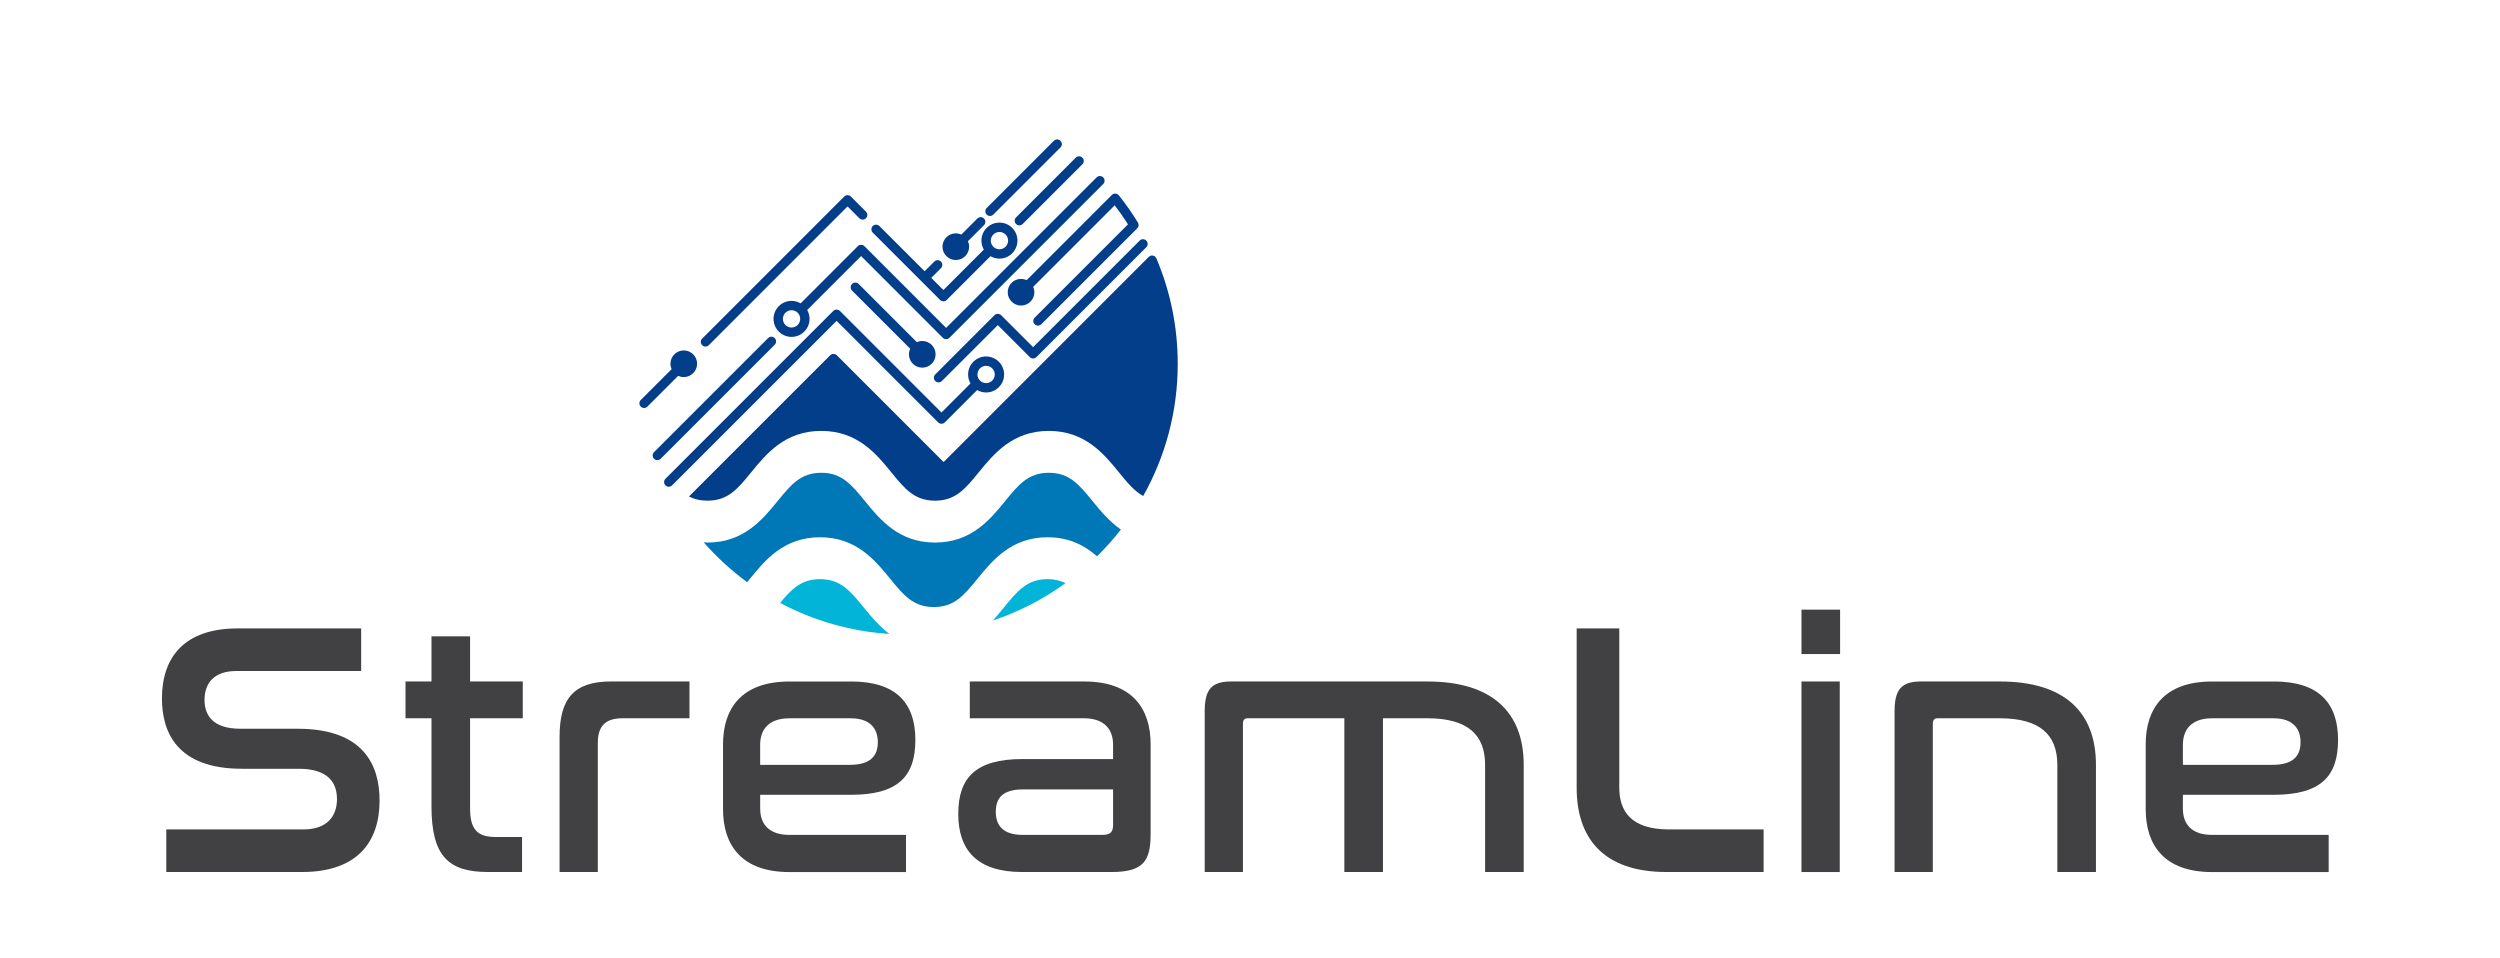 <?xml version="1.0" encoding="UTF-8"?>
<svg xmlns="http://www.w3.org/2000/svg" version="1.1" viewBox="0 0 1080 413.93">
  <defs>
    <style>
      .cls-1 {
        fill: #02b4d8;
      }

      .cls-2 {
        fill: #414042;
      }

      .cls-3 {
        fill: #023e8a;
      }

      .cls-4 {
        fill: #0077b6;
      }
    </style>
  </defs>
  <!-- Generator: Adobe Illustrator 28.6.0, SVG Export Plug-In . SVG Version: 1.2.0 Build 709)  -->
  <g>
    <g id="Layer_1">
      <g>
        <g>
          <path class="cls-2" d="M156.02,271.48v18.4h-53.94c-9.51,0-13.72,5.14-13.72,12.47,0,6.4,3.27,12.47,15.59,12.47h24.63c28.68,0,35.39,15.9,35.39,31.02,0,17.77-9.51,30.87-33.52,30.87h-58.62v-18.4h59.24c9.98,0,14.5-5.45,14.5-13.1,0-6.86-3.59-13.1-16.53-13.1h-24.47c-28.06,0-34.61-15.75-34.61-30.4,0-17.46,9.35-30.24,32.74-30.24h53.32Z"/>
          <path class="cls-2" d="M186.4,294.4v-19.49h16.68v19.49h22.76v15.9h-22.76v38.97c0,9.2,3.27,12.31,11.07,12.31h11.38v15.12h-14.81c-16.99,0-24.32-6.86-24.32-28.37v-38.04h-11.22v-15.9h11.22Z"/>
          <path class="cls-2" d="M297.85,294.4v15.9h-29c-7.33,0-10.6,3.43-10.6,10.6v55.81h-16.52v-58.31c0-16.52,6.08-24.01,22.29-24.01h33.83Z"/>
          <path class="cls-2" d="M367.69,294.4c19.49,0,27.75,9.35,27.75,25.26s-7.64,23.7-27.91,23.7h-39.13v5.93c0,6.55,3.59,11.38,12.63,11.38h50.36v16.06h-50.36c-20.58,0-28.68-11.54-28.68-27.13v-28.06c0-15.59,8.11-27.13,28.68-27.13h26.66ZM328.4,330.41h38.66c8.89,0,12.16-3.74,12.16-9.82s-3.59-10.29-11.69-10.29h-26.51c-9.04,0-12.63,4.99-12.63,11.38v8.73Z"/>
          <path class="cls-2" d="M468.38,294.4c20.58,0,28.69,11.54,28.69,27.13v38.66c0,11.85-3.12,16.52-17,16.52h-38.51c-19.49,0-27.59-9.51-27.59-25.1s7.48-23.7,27.75-23.7h39.13v-6.24c0-6.39-3.59-11.38-12.63-11.38h-49.27v-15.9h49.42ZM480.85,356.45v-15.43h-38.82c-8.73,0-11.85,3.59-11.85,9.66s3.28,9.98,11.54,9.98h34.61c3.28,0,4.52-1.25,4.52-4.21Z"/>
          <path class="cls-2" d="M616.62,294.4c27.91,0,41.62,13.25,41.62,36.01v46.3h-16.68v-46.3c0-12.94-7.48-20.11-24.79-20.11h-19.33v66.41h-16.68v-66.41h-41.78c-1.4,0-2.03.78-2.03,2.34v64.07h-16.52v-69.53c0-9.67,3.27-12.79,11.54-12.79h84.65Z"/>
          <path class="cls-2" d="M699.53,271.48v68.75c0,10.13,4.99,18.08,21.51,18.08h40.84v18.4h-41.94c-27.91,0-38.82-15.28-38.82-36.32v-68.91h18.4Z"/>
          <path class="cls-2" d="M794.92,263.37v19.18h-16.68v-19.18h16.68ZM794.77,294.4v82.32h-16.53v-82.32h16.53Z"/>
          <path class="cls-2" d="M863.98,294.4c27.91,0,41.47,13.25,41.47,36.01v46.3h-16.68v-46.3c0-12.94-7.48-20.11-24.79-20.11h-26.97c-1.4,0-2.03.78-2.03,2.34v64.07h-16.53v-69.53c0-9.67,3.28-12.79,11.54-12.79h33.99Z"/>
          <path class="cls-2" d="M982.29,294.4c19.49,0,27.75,9.35,27.75,25.26s-7.64,23.7-27.91,23.7h-39.13v5.93c0,6.55,3.58,11.38,12.63,11.38h50.36v16.06h-50.36c-20.58,0-28.69-11.54-28.69-27.13v-28.06c0-15.59,8.11-27.13,28.69-27.13h26.66ZM943.01,330.41h38.66c8.89,0,12.16-3.74,12.16-9.82s-3.58-10.29-11.69-10.29h-26.5c-9.05,0-12.63,4.99-12.63,11.38v8.73Z"/>
        </g>
        <g>
          <path class="cls-3" d="M495.2,103.93c-.79-.79-2.07-.79-2.86,0l-46.04,46.04-13.82-13.82c-.76-.76-2.1-.76-2.86,0l-25.59,25.6c-.79.79-.79,2.07,0,2.86.39.39.91.59,1.43.59s1.03-.2,1.43-.59l24.16-24.16,13.82,13.82c.79.79,2.07.79,2.86,0l47.47-47.47c.79-.79.79-2.07,0-2.86Z"/>
          <path class="cls-3" d="M334.68,146.05c-.79-.79-2.07-.79-2.86,0l-49.28,49.28c-.79.79-.79,2.07,0,2.86.39.39.91.59,1.43.59s1.04-.2,1.43-.59l49.28-49.28c.79-.79.79-2.07,0-2.86Z"/>
          <path class="cls-3" d="M371.23,94.28c.79.79,2.07.79,2.86,0,.79-.79.79-2.07,0-2.86l-6.52-6.52c-.79-.79-2.07-.79-2.86,0l-61.37,61.37c-.79.79-.79,2.07,0,2.86.39.39.91.59,1.43.59s1.04-.2,1.43-.59l59.94-59.94,5.09,5.09Z"/>
          <path class="cls-3" d="M438.93,96.77c.39.39.91.59,1.43.59s1.03-.2,1.43-.59l25.8-25.8c.79-.79.79-2.07,0-2.86-.79-.79-2.07-.79-2.86,0l-25.8,25.8c-.79.79-.79,2.07,0,2.86Z"/>
          <path class="cls-3" d="M426.25,92.71c.39.39.91.59,1.43.59s1.03-.2,1.43-.59l29.02-29.02c.79-.79.79-2.07,0-2.86-.79-.79-2.07-.79-2.86,0l-29.02,29.02c-.79.79-.79,2.07,0,2.86Z"/>
          <path class="cls-3" d="M398.53,120.95c.39.39.91.59,1.43.59s1.03-.2,1.43-.59l5.1-5.1c.79-.79.79-2.07,0-2.86-.79-.79-2.07-.79-2.86,0l-5.1,5.1c-.79.79-.79,2.07,0,2.86Z"/>
          <path class="cls-3" d="M377.04,97.64c-.79.79-.79,2.07,0,2.86l29.08,29.08c.38.38.89.59,1.43.59s1.05-.21,1.43-.59l18.9-18.9c1.14.66,2.46,1.04,3.88,1.04,4.29,0,7.78-3.49,7.78-7.78s-3.49-7.78-7.78-7.78-7.78,3.49-7.78,7.78c0,1.41.38,2.73,1.04,3.88l-17.47,17.47-27.65-27.65c-.79-.79-2.07-.79-2.86,0ZM431.76,100.21c2.06,0,3.74,1.68,3.74,3.74s-1.68,3.74-3.74,3.74-3.74-1.68-3.74-3.74,1.68-3.74,3.74-3.74Z"/>
          <path class="cls-3" d="M373.44,106.34c-.79-.79-2.07-.79-2.86,0l-24.71,24.71c-1.15-.67-2.49-1.07-3.92-1.07-4.29,0-7.78,3.49-7.78,7.78s3.49,7.78,7.78,7.78,7.78-3.49,7.78-7.78c0-1.4-.37-2.7-1.02-3.84l23.29-23.29,35.3,35.3c.39.39.91.59,1.43.59s1.03-.2,1.43-.59l66.43-66.43c.79-.79.79-2.07,0-2.86-.79-.79-2.07-.79-2.86,0l-65,65-35.3-35.3ZM341.95,141.49c-2.06,0-3.74-1.68-3.74-3.74s1.68-3.74,3.74-3.74,3.74,1.68,3.74,3.74-1.68,3.74-3.74,3.74Z"/>
          <path class="cls-3" d="M426,153.99c-4.29,0-7.78,3.49-7.78,7.78,0,1.41.38,2.73,1.04,3.88l-12.54,12.55-43.88-43.88c-.76-.76-2.1-.76-2.86,0l-72.5,72.5c-.79.79-.79,2.07,0,2.86.39.39.91.59,1.43.59s1.04-.2,1.43-.59l71.07-71.07,43.88,43.88c.76.76,2.1.76,2.86,0l13.97-13.98c1.14.66,2.46,1.04,3.88,1.04,4.29,0,7.78-3.49,7.78-7.78s-3.49-7.78-7.78-7.78ZM426,165.51c-2.06,0-3.74-1.68-3.74-3.74s1.68-3.74,3.74-3.74,3.74,1.68,3.74,3.74-1.68,3.74-3.74,3.74Z"/>
          <path class="cls-3" d="M441.09,120.48c-3.18,0-5.76,2.58-5.76,5.76s2.58,5.76,5.76,5.76,5.76-2.58,5.76-5.76c0-.83-.18-1.62-.5-2.33l35.21-35.21c2.03,2.65,3.95,5.4,5.73,8.21l-40.31,40.31c-.79.79-.79,2.07,0,2.86.39.39.91.59,1.43.59s1.03-.2,1.43-.59l41.45-41.45c.66-.66.78-1.69.29-2.49-2.49-4.05-5.26-8.01-8.25-11.75-.36-.45-.89-.73-1.47-.76-.57-.03-1.14.18-1.54.59l-36.81,36.81c-.74-.34-1.56-.54-2.43-.54Z"/>
          <path class="cls-3" d="M412.91,112.33c3.18,0,5.76-2.58,5.76-5.76,0-.85-.19-1.65-.52-2.38l6.93-6.93c.79-.79.79-2.07,0-2.86-.79-.79-2.07-.79-2.86,0l-6.93,6.93c-.73-.33-1.53-.52-2.38-.52-3.18,0-5.76,2.58-5.76,5.76s2.58,5.76,5.76,5.76Z"/>
          <path class="cls-3" d="M398.42,158.83c3.18,0,5.76-2.58,5.76-5.76s-2.58-5.76-5.76-5.76c-.83,0-1.63.18-2.34.5l-25.14-25.14c-.79-.79-2.07-.79-2.86,0-.79.79-.79,2.07,0,2.86l25.12,25.12c-.34.74-.54,1.55-.54,2.42,0,3.18,2.58,5.76,5.76,5.76Z"/>
          <path class="cls-3" d="M295.39,162.9c3.18,0,5.76-2.58,5.76-5.76s-2.58-5.76-5.76-5.76-5.76,2.58-5.76,5.76c0,.83.18,1.62.5,2.34l-13.32,13.32c-.79.79-.79,2.07,0,2.86.39.39.91.59,1.43.59s1.04-.2,1.43-.59l13.3-13.3c.74.34,1.56.54,2.42.54Z"/>
          <path class="cls-3" d="M305.63,216.29c8.9,0,13.07-5.13,18.86-12.22,6.51-7.99,14.61-17.92,30.29-17.92s23.78,9.94,30.29,17.92c5.79,7.1,9.97,12.22,18.86,12.22s13.08-5.13,18.87-12.22c6.51-7.99,14.61-17.92,30.29-17.92s23.79,9.94,30.3,17.92c3.61,4.42,6.59,8.07,10.47,10.2,9.49-16.89,14.92-36.35,14.92-57.06,0-15.81-3.1-31.15-9.22-45.59-.26-.62-.82-1.07-1.48-1.2-.66-.13-1.34.08-1.82.56l-88.62,88.62-46.13-46.13c-.76-.76-2.1-.76-2.86,0l-61.01,61.01c2.25,1.16,4.82,1.81,7.97,1.81Z"/>
          <g>
            <path class="cls-4" d="M322.76,251.49c.4-.49.8-.96,1.21-1.47,6.51-7.98,14.61-17.92,30.29-17.92s23.78,9.94,30.29,17.92c5.79,7.1,9.97,12.22,18.86,12.22s13.08-5.13,18.87-12.22c6.51-7.98,14.61-17.92,30.29-17.92,9.43,0,16.1,3.62,21.35,8.22,3.67-3.63,7.14-7.47,10.31-11.55-5.06-3.53-8.9-8.17-12.27-12.31-5.79-7.1-9.97-12.22-18.87-12.22s-13.08,5.13-18.86,12.22c-6.51,7.98-14.62,17.92-30.3,17.92s-23.78-9.94-30.29-17.92c-5.79-7.1-9.97-12.22-18.86-12.22s-13.07,5.13-18.86,12.22c-6.51,7.99-14.61,17.92-30.29,17.92-.59,0-1.09-.1-1.66-.13,5.66,6.47,11.97,12.23,18.78,17.24Z"/>
            <path class="cls-1" d="M373.12,262.41c-5.79-7.1-9.97-12.22-18.86-12.22-8.05,0-12.24,4.21-17.25,10.27,14.42,7.68,30.45,12.31,47.2,13.4-4.48-3.41-7.98-7.64-11.08-11.44Z"/>
            <path class="cls-1" d="M433.71,262.41c-1.49,1.83-3.09,3.76-4.82,5.66,11.34-3.8,21.92-9.27,31.42-16.16-2.2-1.08-4.67-1.72-7.73-1.72-8.9,0-13.08,5.13-18.86,12.22Z"/>
          </g>
        </g>
      </g>
    </g>
  </g>
</svg>